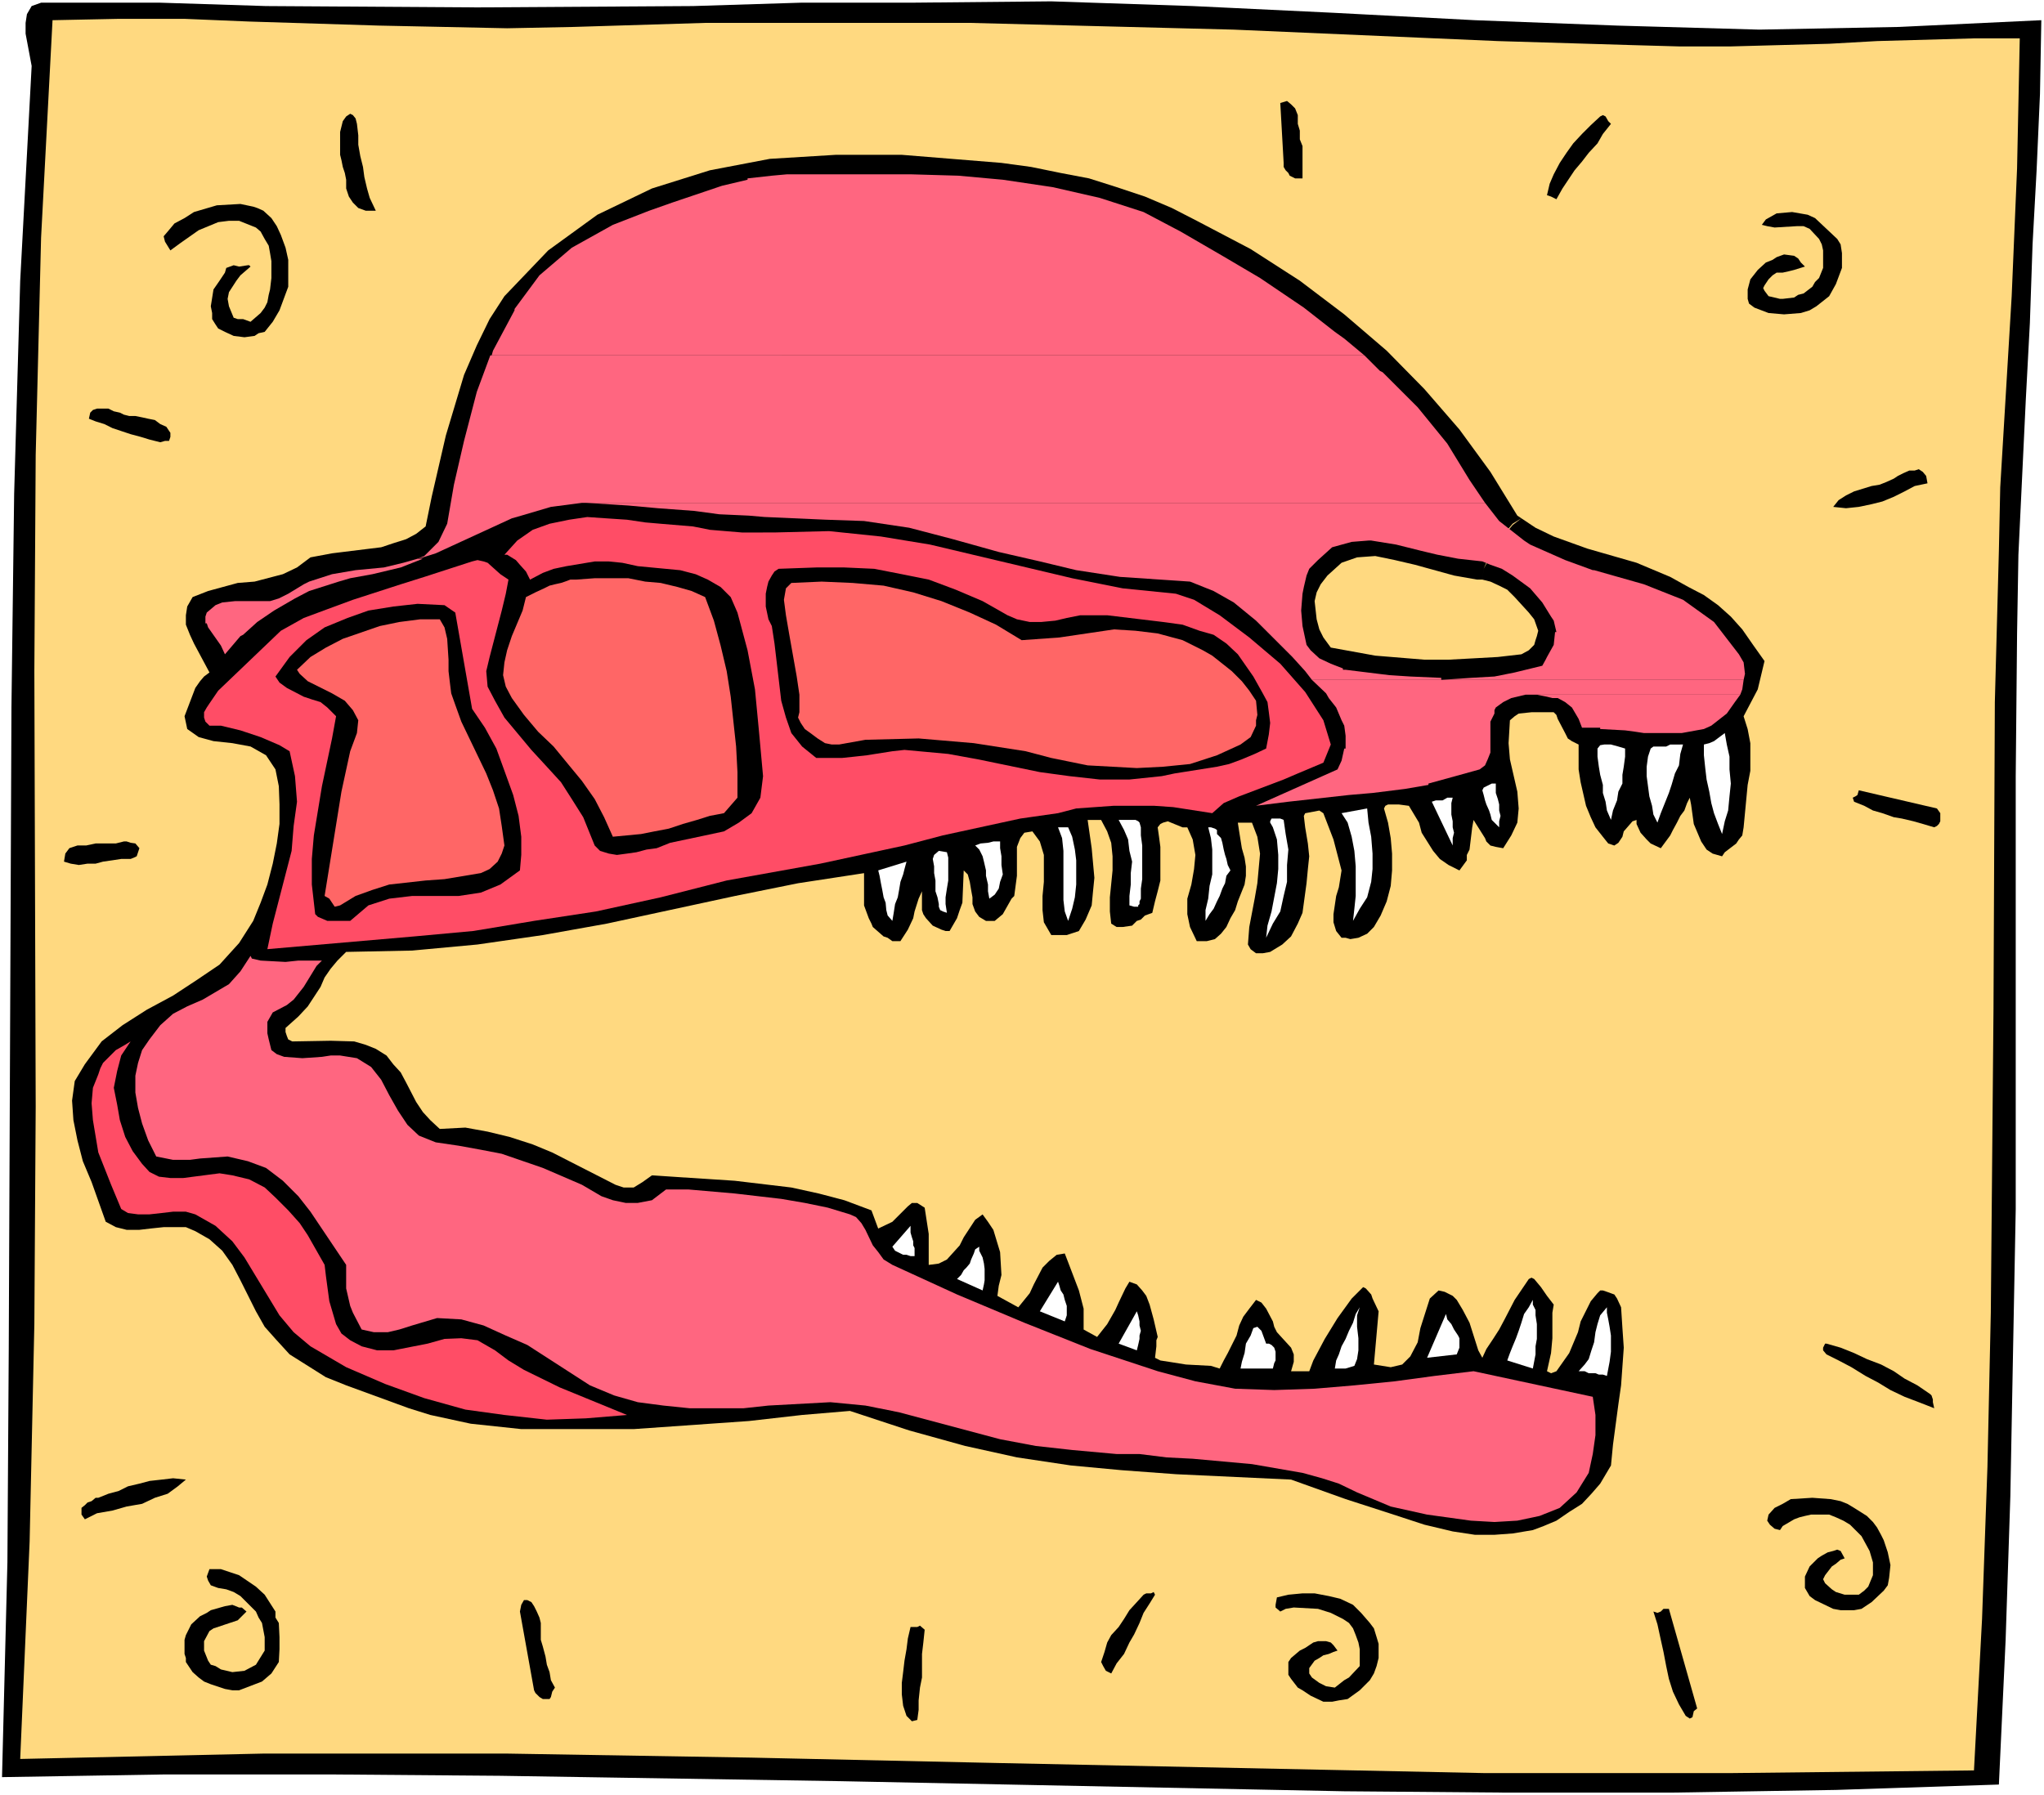 <?xml version="1.0" encoding="UTF-8" standalone="no"?>
<svg
   version="1.0"
   width="129.766mm"
   height="114.006mm"
   id="svg58"
   sodipodi:docname="Dinosaur Skull 11.wmf"
   xmlns:inkscape="http://www.inkscape.org/namespaces/inkscape"
   xmlns:sodipodi="http://sodipodi.sourceforge.net/DTD/sodipodi-0.dtd"
   xmlns="http://www.w3.org/2000/svg"
   xmlns:svg="http://www.w3.org/2000/svg">
  <rect width="100%" height="100%" fill="#333333" stroke="none"/>
  <sodipodi:namedview
     id="namedview58"
     pagecolor="#ffffff"
     bordercolor="#000000"
     borderopacity="0.25"
     inkscape:showpageshadow="2"
     inkscape:pageopacity="0.0"
     inkscape:pagecheckerboard="0"
     inkscape:deskcolor="#d1d1d1"
     inkscape:document-units="mm" />
  <defs
     id="defs1">
    <pattern
       id="WMFhbasepattern"
       patternUnits="userSpaceOnUse"
       width="6"
       height="6"
       x="0"
       y="0" />
  </defs>
  <path
     style="fill:#ffffff;fill-opacity:1;fill-rule:evenodd;stroke:none"
     d="M 0,430.888 H 490.455 V 0 H 0 Z"
     id="path1" />
  <path
     style="fill:#000000;fill-opacity:1;fill-rule:evenodd;stroke:none"
     d="m 218.483,0.646 33.774,-0.323 33.936,1.131 33.774,1.616 33.936,1.777 34.098,1.293 34.098,0.969 33.613,-0.646 34.098,-1.616 -0.323,17.772 -0.808,18.257 -0.97,17.772 -0.646,18.903 -0.97,18.257 -1.778,37.321 -0.323,18.903 -0.323,34.251 v 103.885 l -0.646,34.251 -0.646,34.736 -1.131,34.413 -1.616,34.736 -39.107,1.292 -39.43,0.646 h -39.43 l -39.107,-0.323 -120.877,-2.423 -81.608,-1.292 -40.4,-0.323 H 39.592 L 0.485,426.526 1.778,374.987 2.101,323.772 2.747,169.802 3.394,118.587 4.848,67.372 7.595,15.833 6.141,8.078 V 5.493 L 6.464,3.393 7.595,1.454 9.858,0.646 H 38.461 L 63.832,1.454 114.574,1.777 166.286,1.454 192.142,0.646 Z"
     id="path2" />
  <path
     style="fill:#ffd980;fill-opacity:1;fill-rule:evenodd;stroke:none"
     d="m 137.683,6.463 31.512,-0.969 h 32.158 31.35 l 63.347,1.616 63.347,2.747 32.32,0.969 11.474,0.323 h 11.797 l 23.917,-0.646 11.474,-0.646 23.27,-0.646 h 10.989 l -0.646,31.182 -1.293,30.697 -2.747,45.884 -0.323,15.187 -0.97,36.352 -0.323,73.511 -0.323,36.675 -0.323,36.352 -0.808,36.998 -1.293,36.513 -1.939,36.352 -58.661,0.646 H 356.328 l -116.998,-2.423 -58.984,-1.292 -58.661,-0.969 H 63.186 L 4.848,422.164 7.11,369.979 8.242,317.794 8.565,265.609 8.242,161.078 8.565,109.216 9.858,57.032 12.605,4.847 28.442,4.524 H 44.278 l 15.514,0.646 31.027,0.969 15.514,0.323 15.352,0.323 z"
     id="path3" />
  <path
     style="fill:#000000;fill-opacity:1;fill-rule:evenodd;stroke:none"
     d="m 312.534,35.059 v 7.755 h -1.778 l -1.293,-0.646 -0.323,-0.646 -0.646,-0.646 -0.485,-0.808 v -0.969 l -0.808,-14.379 1.616,-0.485 0.97,0.808 0.97,0.969 0.646,1.616 v 2.1 l 0.485,1.616 v 2.1 z"
     id="path4" />
  <path
     style="fill:#000000;fill-opacity:1;fill-rule:evenodd;stroke:none"
     d="m 85.648,29.728 0.323,2.747 v 2.262 l 0.485,2.747 0.646,2.585 0.323,2.423 0.646,2.747 0.646,2.262 1.454,3.07 H 87.749 L 85.971,49.923 84.678,48.63 83.709,47.176 83.062,45.238 v -2.1 l -0.323,-1.616 -0.485,-1.454 -0.323,-1.616 -0.323,-1.293 v -1.777 -1.616 -2.1 l 0.323,-1.293 0.323,-1.293 0.808,-1.131 0.97,-0.646 0.646,0.323 0.646,0.808 z"
     id="path5" />
  <path
     style="fill:#000000;fill-opacity:1;fill-rule:evenodd;stroke:none"
     d="m 386.547,29.728 -1.939,2.423 -1.293,2.262 -2.101,2.262 -1.616,2.1 -1.778,2.1 -1.293,1.939 -1.616,2.423 -1.454,2.585 -1.293,-0.646 -0.97,-0.323 0.646,-2.747 0.97,-2.262 1.454,-2.747 1.616,-2.423 1.616,-2.262 2.101,-2.262 2.101,-2.1 2.262,-2.1 0.646,-0.323 0.646,0.323 0.646,1.131 z"
     id="path6" />
  <path
     style="fill:#000000;fill-opacity:1;fill-rule:evenodd;stroke:none"
     d="m 67.387,56.385 1.131,3.07 0.646,2.908 v 3.07 3.393 l -2.101,5.655 -1.616,2.747 -1.939,2.423 -1.454,0.323 -0.97,0.646 -2.424,0.323 -2.586,-0.323 -2.101,-0.969 -1.616,-0.808 -0.646,-0.969 -0.808,-1.293 v -1.454 l -0.323,-1.616 0.646,-4.039 1.454,-2.1 0.646,-0.969 0.646,-0.969 0.323,-1.131 1.778,-0.646 1.293,0.323 2.101,-0.323 h 0.323 l 0.323,0.323 -2.424,2.1 -0.97,1.293 -1.778,2.747 -0.323,1.616 0.323,1.777 1.131,2.747 0.97,0.323 h 1.293 l 1.778,0.646 2.424,-2.1 0.97,-1.293 0.646,-1.293 0.323,-1.777 0.323,-1.293 0.323,-2.747 V 62.686 l -0.323,-1.939 -0.323,-1.777 -0.97,-1.616 -0.97,-1.777 -1.131,-0.969 -4.04,-1.616 h -2.424 l -2.586,0.323 -4.686,1.939 -4.363,3.07 -2.424,1.777 -1.293,-2.1 -0.323,-1.293 0.97,-1.131 1.616,-1.939 2.424,-1.293 2.262,-1.454 5.494,-1.616 5.656,-0.323 3.07,0.646 0.97,0.323 1.454,0.646 1.939,1.777 1.293,1.939 z"
     id="path7" />
  <path
     style="fill:#000000;fill-opacity:1;fill-rule:evenodd;stroke:none"
     d="m 440.844,57.355 0.808,1.293 0.323,2.1 v 1.616 1.939 l -1.454,3.878 -1.616,2.908 -3.07,2.423 -1.616,0.969 -2.101,0.646 -4.04,0.323 -3.717,-0.323 -3.394,-1.293 -1.293,-0.969 -0.323,-1.131 v -2.262 l 0.646,-2.423 1.778,-2.262 1.939,-1.777 1.616,-0.646 0.97,-0.646 1.778,-0.646 2.424,0.323 0.97,0.646 0.646,0.969 0.97,0.969 -2.586,0.808 -1.293,0.323 -1.454,0.323 h -1.454 l -0.97,0.646 -0.97,0.969 -0.97,1.454 -0.323,0.646 0.323,0.646 0.97,1.293 2.747,0.646 h 0.646 l 2.747,-0.323 0.97,-0.646 1.293,-0.323 2.101,-1.616 0.646,-1.131 0.97,-0.969 0.97,-2.423 v -1.293 -1.293 -1.616 l -0.323,-1.454 -0.646,-1.293 -2.262,-2.423 -1.454,-0.646 h -1.616 l -5.333,0.323 -1.778,-0.323 -1.293,-0.323 0.97,-1.293 2.586,-1.454 3.717,-0.323 3.717,0.646 1.778,0.808 z"
     id="path8" />
  <path
     style="fill:#000000;fill-opacity:1;fill-rule:evenodd;stroke:none"
     d="m 40.885,103.885 v 0.969 l -0.323,0.969 h -0.97 l -1.131,0.323 -2.586,-0.646 -2.101,-0.646 -2.424,-0.646 -1.939,-0.646 -2.424,-0.808 -1.939,-0.969 -2.101,-0.646 -1.616,-0.646 0.323,-1.454 0.646,-0.646 0.97,-0.323 h 1.454 1.293 l 1.293,0.646 1.454,0.323 0.97,0.485 1.293,0.323 h 1.454 l 1.616,0.323 1.454,0.323 1.616,0.323 1.293,0.969 1.454,0.646 z"
     id="path9" />
  <path
     style="fill:#000000;fill-opacity:1;fill-rule:evenodd;stroke:none"
     d="m 462.499,116.002 -3.07,0.646 -2.424,1.292 -2.586,1.292 -2.747,1.131 -2.586,0.646 -3.07,0.646 -3.07,0.323 -3.07,-0.323 1.293,-1.616 1.778,-1.131 1.939,-0.969 2.101,-0.646 2.101,-0.646 1.939,-0.323 1.616,-0.646 1.778,-0.808 0.97,-0.646 1.293,-0.646 1.454,-0.646 h 1.293 l 0.97,-0.323 0.97,0.646 0.808,0.969 z"
     id="path10" />
  <path
     style="fill:#000000;fill-opacity:1;fill-rule:evenodd;stroke:none"
     d="m 464.761,194.037 0.808,1.131 v 1.292 0.646 l -0.323,0.646 -0.485,0.485 -0.646,0.323 -2.747,-0.808 -2.262,-0.646 -2.747,-0.646 -1.939,-0.323 -2.747,-0.969 -2.262,-0.646 -2.101,-1.131 -2.424,-0.969 -0.323,-0.969 0.646,-0.323 0.485,-0.323 0.323,-1.131 z"
     id="path11" />
  <path
     style="fill:#000000;fill-opacity:1;fill-rule:evenodd;stroke:none"
     d="m 33.451,203.569 -0.323,0.969 -0.323,0.969 -0.646,0.323 -0.808,0.323 h -2.262 l -2.101,0.323 -2.262,0.323 -1.778,0.485 h -1.939 l -2.101,0.323 -1.939,-0.323 -1.616,-0.485 0.323,-1.939 0.97,-1.292 1.939,-0.646 h 2.101 l 2.262,-0.485 h 2.424 2.424 l 1.939,-0.485 h 0.646 l 0.97,0.323 1.131,0.162 z"
     id="path12" />
  <path
     style="fill:#000000;fill-opacity:1;fill-rule:evenodd;stroke:none"
     d="m 423.392,158.655 -2.747,-3.877 -2.586,-3.716 -2.747,-3.07 -3.07,-2.747 -3.394,-2.423 -3.717,-1.939 -4.363,-2.423 -8.08,-3.393 -11.797,-3.393 -8.08,-2.908 -4.363,-2.1 -3.394,-2.262 -2.101,1.616 -2.586,3.07 -2.747,3.716 -1.616,3.716 -0.323,2.585 1.939,0.485 2.101,0.969 1.939,0.969 1.778,1.777 3.394,3.716 1.293,1.616 0.97,2.747 -0.323,1.292 -0.323,0.969 -0.323,1.131 -0.646,0.646 -0.646,0.646 -1.778,0.969 -5.656,0.646 -5.818,0.323 -5.979,0.323 h -5.818 l -11.797,-0.969 -10.666,-1.939 -1.778,-2.423 -0.97,-1.939 -0.646,-2.423 -0.485,-4.362 0.485,-2.1 0.97,-1.939 1.616,-2.1 3.394,-3.07 3.717,-1.293 4.363,-0.323 4.686,0.969 4.848,1.131 9.373,2.585 5.494,0.969 h 1.293 l 0.323,-2.585 0.97,-1.777 0.646,-2.262 1.293,-1.777 1.454,-1.939 2.586,-3.07 2.101,-1.293 -0.97,-0.646 -6.464,-10.502 -7.434,-10.178 -8.403,-9.694 -9.05,-9.209 -10.181,-8.724 -10.666,-8.078 -11.797,-7.593 -12.928,-6.786 -5.979,-3.07 -6.464,-2.747 -6.787,-2.262 -6.626,-2.1 -6.787,-1.293 -7.11,-1.454 -7.11,-0.969 -23.917,-1.939 h -15.837 l -15.837,0.969 -14.382,2.747 -13.898,4.362 -13.09,6.301 -11.797,8.563 -10.504,10.986 -3.555,5.493 -3.07,6.301 -3.07,7.109 -4.363,14.541 -3.394,14.702 -1.454,7.109 -2.262,1.777 -2.424,1.292 -3.07,0.969 -2.909,0.969 -11.797,1.454 -5.171,0.969 -3.232,2.423 -3.394,1.616 -6.787,1.777 -4.04,0.323 -7.11,1.939 -3.717,1.454 -1.293,2.262 -0.323,2.1 v 2.262 l 0.97,2.423 0.97,2.1 3.717,6.947 -1.293,0.969 -0.97,1.131 -1.131,1.616 -2.586,6.786 0.646,3.07 2.747,1.939 3.555,0.969 4.525,0.485 4.363,0.808 3.717,2.1 2.262,3.393 0.808,4.039 0.162,4.362 v 4.685 l -0.646,4.685 -0.97,4.847 -1.293,5.008 -1.616,4.362 -1.778,4.362 -3.394,5.332 -4.686,5.17 -5.494,3.716 -5.656,3.716 -6.302,3.393 -5.818,3.716 -5.01,3.878 -4.04,5.493 -2.424,4.039 -0.646,4.685 0.323,4.685 0.97,4.847 1.293,5.008 2.101,5.008 3.394,9.532 2.424,1.292 2.586,0.646 h 3.07 l 2.747,-0.323 3.07,-0.323 h 2.586 2.747 l 2.262,0.969 3.394,1.939 3.07,2.747 2.424,3.393 1.939,3.716 3.717,7.432 2.101,3.716 2.586,2.908 3.394,3.716 4.363,2.747 4.363,2.747 4.848,1.939 15.029,5.493 5.171,1.616 9.696,2.1 12.12,1.292 h 12.928 14.059 l 27.634,-1.939 12.766,-1.454 11.474,-0.969 14.221,4.685 13.413,3.716 12.443,2.747 12.928,1.939 12.12,1.131 13.09,0.969 27.634,1.293 13.09,4.685 10.504,3.393 8.403,2.747 6.787,1.616 5.333,0.808 h 4.686 l 4.363,-0.323 4.848,-0.808 2.586,-0.969 3.07,-1.292 3.07,-2.1 3.07,-1.939 2.262,-2.423 2.101,-2.423 2.586,-4.362 0.485,-5.008 1.293,-9.694 0.646,-4.524 0.646,-9.048 -0.323,-4.685 -0.323,-5.008 -0.97,-2.1 -0.646,-0.969 -1.778,-0.646 -0.97,-0.323 h -0.646 l -0.646,0.646 -1.616,1.939 -2.424,4.847 -0.646,2.585 -2.101,5.008 -3.07,4.362 -1.293,0.485 -0.97,-0.485 0.97,-4.362 0.323,-3.554 v -4.039 -2.1 l 0.323,-1.939 -1.616,-2.1 -1.454,-2.1 -1.616,-1.939 -0.646,-0.323 -0.646,0.323 -3.394,5.008 -2.424,4.685 -1.293,2.423 -1.454,2.262 -1.616,2.423 -0.97,2.1 -0.97,-1.777 -2.101,-6.624 -1.616,-3.07 -1.454,-2.423 -0.97,-0.969 -1.939,-0.969 -1.454,-0.323 -2.101,1.939 -2.262,7.109 -0.646,3.393 -1.778,3.393 -1.939,1.939 -2.747,0.646 -4.04,-0.646 1.131,-12.763 -1.454,-3.07 -0.323,-0.969 -1.293,-1.454 -0.646,-0.323 -2.747,2.747 -3.394,4.685 -3.07,5.008 -2.747,5.17 -0.97,2.585 h -4.363 l 0.646,-2.262 v -1.777 l -0.646,-1.616 -3.394,-3.716 -0.646,-1.292 -0.323,-1.293 -1.616,-3.07 -1.131,-1.454 -1.293,-0.646 -1.616,2.1 -1.454,1.939 -0.97,2.1 -0.646,2.423 -2.101,4.201 -0.97,1.777 -0.97,1.939 -2.101,-0.646 -5.979,-0.323 -4.04,-0.646 -2.101,-0.323 -1.293,-0.646 0.323,-2.747 v -1.454 l 0.323,-0.808 -0.97,-4.201 -0.97,-3.554 -0.808,-2.1 -0.97,-1.293 -1.293,-1.454 -1.778,-0.646 -0.97,1.616 -1.616,3.393 -0.808,1.777 -1.939,3.393 -2.424,3.07 -3.232,-1.777 v -5.008 l -1.131,-4.362 -2.586,-6.786 -0.808,-2.1 -1.939,0.323 -1.778,1.454 -1.616,1.616 -2.101,4.039 -0.97,2.1 -2.747,3.393 -5.01,-2.747 0.323,-2.423 0.646,-2.585 -0.323,-5.493 -1.616,-5.332 -1.293,-1.939 -1.293,-1.777 -1.778,1.292 -2.747,4.201 -0.97,1.939 -3.07,3.393 -1.939,0.969 -2.424,0.323 v -5.332 -2.1 l -0.97,-6.301 -1.778,-1.131 h -1.293 l -0.97,0.808 -3.717,3.716 -3.394,1.616 -1.616,-4.362 -6.464,-2.423 -6.141,-1.616 -6.626,-1.454 -13.574,-1.616 -19.877,-1.292 -2.262,1.616 -2.101,1.292 h -0.97 -1.454 l -1.939,-0.646 -15.19,-7.755 -4.686,-1.939 -5.494,-1.777 -5.333,-1.292 -5.333,-0.969 -6.141,0.323 -2.262,-2.1 -1.778,-1.939 -1.616,-2.423 -2.424,-4.685 -1.293,-2.423 -1.778,-1.939 -1.616,-2.1 -2.586,-1.616 -2.424,-0.969 -2.747,-0.808 -5.656,-0.162 -9.211,0.162 -0.97,-0.485 -0.323,-0.808 -0.323,-0.969 v -0.969 l 3.07,-2.747 2.262,-2.423 3.07,-4.685 0.97,-2.262 1.454,-2.1 1.616,-1.939 2.101,-2.1 15.837,-0.323 15.675,-1.454 15.675,-2.262 15.352,-2.747 30.704,-6.624 15.19,-3.07 15.837,-2.423 v 4.685 1.777 1.292 l 1.131,3.07 0.646,1.292 0.323,0.808 2.586,2.262 0.97,0.323 1.131,0.808 h 1.939 l 1.778,-2.747 1.293,-2.747 0.323,-1.616 0.97,-3.07 0.808,-1.777 v 4.524 l 0.323,0.969 0.646,0.969 1.616,1.777 2.101,0.969 0.97,0.323 h 0.97 l 1.778,-3.07 0.646,-1.939 0.646,-1.777 0.323,-7.755 0.97,0.969 0.485,1.777 0.323,1.939 0.323,1.777 v 1.616 l 0.646,1.777 0.97,1.292 1.616,0.969 h 1.131 0.97 l 1.939,-1.616 2.101,-3.716 0.646,-0.646 0.323,-2.423 0.323,-2.423 v -4.685 -2.262 l 0.808,-2.1 0.97,-1.292 1.939,-0.323 1.778,2.423 0.97,3.231 v 6.463 l -0.323,3.393 v 3.393 l 0.323,2.908 1.778,3.07 h 2.586 1.131 l 2.909,-0.969 1.616,-2.747 1.454,-3.393 0.323,-3.393 0.323,-3.231 -0.646,-7.109 -0.97,-6.786 h 3.232 l 1.454,2.747 0.97,2.747 0.323,3.231 v 3.393 l -0.646,6.463 v 3.393 l 0.323,2.908 1.293,0.808 h 1.454 l 2.262,-0.323 1.131,-1.131 0.97,-0.323 0.97,-0.969 1.778,-0.646 0.646,-2.747 0.646,-2.423 0.646,-2.585 v -2.747 -5.332 l -0.323,-2.423 -0.323,-2.262 0.646,-0.808 0.646,-0.323 1.131,-0.323 3.555,1.454 h 1.131 l 1.293,2.908 0.646,3.716 -0.323,3.393 -0.646,3.716 -0.97,3.393 v 3.716 l 0.646,3.07 1.616,3.393 h 2.424 l 1.939,-0.485 1.454,-1.292 1.293,-1.616 0.97,-2.1 1.131,-1.939 0.646,-2.1 1.616,-4.039 0.323,-2.1 v -2.262 l -0.323,-2.1 -0.646,-2.262 -0.646,-4.039 -0.323,-2.1 h 3.394 l 1.293,3.393 0.646,4.039 -0.646,7.109 -0.646,3.716 -1.293,6.786 -0.323,4.201 0.646,1.131 1.293,0.969 h 0.646 0.97 l 1.778,-0.323 2.909,-1.777 2.101,-1.939 1.616,-3.07 1.131,-2.585 0.97,-7.109 0.323,-3.393 0.323,-3.07 -0.323,-3.07 -0.646,-3.878 -0.323,-2.747 0.323,-0.646 3.394,-0.646 0.97,0.646 2.424,6.301 1.939,7.432 -0.646,4.039 -0.646,2.1 -0.646,4.362 v 1.939 l 0.646,2.1 1.293,1.616 h 0.97 l 1.131,0.323 1.939,-0.323 2.101,-0.969 1.616,-1.616 1.616,-2.747 1.454,-3.393 0.97,-3.716 0.323,-3.716 v -4.039 l -0.323,-3.716 -0.646,-3.716 -0.97,-3.393 0.323,-0.646 0.646,-0.323 h 0.97 1.616 l 2.424,0.323 2.424,4.039 0.646,2.423 2.747,4.362 1.616,1.939 2.101,1.454 2.586,1.292 1.778,-2.423 v -1.293 l 0.646,-1.292 0.646,-5.332 0.323,-1.777 2.747,4.362 0.323,0.808 0.97,0.969 1.293,0.323 1.778,0.323 1.939,-3.07 1.454,-3.07 0.323,-3.393 -0.323,-4.039 -1.778,-7.755 -0.323,-3.878 0.323,-5.493 1.131,-0.969 0.97,-0.646 3.07,-0.323 h 3.394 1.939 l 0.646,0.646 0.323,0.969 1.778,3.393 0.646,1.292 0.97,0.646 1.616,0.808 v 5.978 l 0.485,3.07 1.293,5.655 1.131,2.747 1.131,2.423 1.778,2.262 1.293,1.616 1.454,0.485 0.97,-0.646 0.97,-1.454 0.323,-1.292 2.101,-2.423 0.97,-0.323 v 0.969 l 0.97,2.1 1.454,1.616 0.97,0.969 2.424,1.131 2.262,-3.07 0.646,-1.292 0.97,-1.777 0.808,-1.616 0.97,-1.292 0.646,-1.777 0.646,-1.292 0.323,1.616 0.646,4.685 1.778,4.201 1.293,1.939 1.454,0.969 2.262,0.646 0.646,-0.969 2.747,-2.1 0.646,-0.969 0.808,-0.969 0.323,-1.939 0.323,-3.393 0.323,-3.393 0.323,-3.393 0.646,-3.393 v -6.624 l -0.646,-3.393 -0.97,-3.07 3.394,-6.463 z"
     id="path13" />
  <path
     style="fill:#ff4d66;fill-opacity:1;fill-rule:evenodd;stroke:none"
     d="m 185.84,127.796 13.09,-0.323 12.443,1.292 11.797,1.939 34.098,8.078 12.12,2.423 12.766,1.292 4.363,1.454 6.141,3.716 7.11,5.332 7.434,6.301 5.979,6.786 4.363,6.786 1.778,5.816 -1.778,4.362 -6.141,2.585 -3.394,1.454 -10.666,4.039 -3.717,1.616 -2.747,2.423 -9.373,-1.454 -4.686,-0.323 h -9.534 l -9.05,0.646 -4.363,1.131 -9.05,1.292 -18.584,4.039 -9.211,2.423 -20.2,4.362 -22.462,4.039 -15.837,4.039 -15.514,3.393 -14.867,2.262 -14.544,2.423 -14.059,1.292 -35.39,3.07 1.293,-6.139 4.525,-17.449 0.485,-5.978 0.808,-5.816 -0.485,-6.139 -1.293,-5.978 -2.424,-1.454 -2.262,-0.969 -2.262,-0.969 -4.848,-1.616 -4.686,-1.131 h -2.747 l -0.97,-0.969 -0.323,-0.969 v -1.293 l 0.646,-1.131 0.646,-0.969 2.101,-3.07 15.029,-14.379 5.494,-3.07 5.656,-2.1 6.141,-2.262 11.474,-3.716 5.656,-1.777 11.474,-3.716 1.293,-0.323 1.454,0.323 0.97,0.323 3.07,2.747 1.939,1.293 -0.646,3.393 -0.97,4.039 -2.909,11.148 -0.808,3.393 0.323,3.716 1.778,3.393 2.262,4.039 6.464,7.755 3.717,4.039 3.394,3.716 2.586,4.039 2.747,4.362 2.747,6.786 1.293,1.292 2.101,0.646 1.939,0.323 2.424,-0.323 2.262,-0.323 2.424,-0.646 2.424,-0.323 3.232,-1.293 8.403,-1.777 4.525,-0.969 3.555,-2.1 3.07,-2.262 2.101,-3.716 0.646,-5.17 -0.97,-10.663 -0.97,-10.178 -1.778,-9.371 -2.424,-9.048 -1.616,-3.716 -2.424,-2.423 -3.07,-1.777 -2.909,-1.293 -3.717,-0.969 -6.787,-0.646 -3.394,-0.323 -3.717,-0.808 -3.232,-0.323 h -3.394 l -6.787,1.131 -3.07,0.646 -2.586,0.969 -3.07,1.616 -0.97,-1.939 -1.454,-1.616 -0.97,-1.131 -2.101,-1.293 h -0.646 l 3.07,-3.393 3.717,-2.585 4.04,-1.454 4.686,-0.969 4.363,-0.646 4.686,0.323 4.848,0.323 4.363,0.646 3.717,0.323 7.757,0.646 4.04,0.808 7.757,0.646 z"
     id="path14" />
  <path
     style="fill:#ff6680;fill-opacity:1;fill-rule:evenodd;stroke:none"
     d="m 202,41.845 h -13.251 l -3.555,0.323 -5.818,0.646 v 0.323 l -6.141,1.454 -11.958,4.039 -5.494,1.939 -8.726,3.393 -9.858,5.493 -7.757,6.624 -5.979,8.078 v 0.323 l -5.171,9.694 -0.323,1.131 h 209.433 l -4.848,-4.039 -2.262,-1.616 -7.434,-5.816 -10.504,-7.109 -9.05,-5.332 -10.019,-5.816 -8.888,-4.685 -10.504,-3.393 -11.312,-2.585 -11.958,-1.777 -10.666,-0.969 -11.15,-0.323 h -10.827 z"
     id="path15" />
  <path
     style="fill:#ff6680;fill-opacity:1;fill-rule:evenodd;stroke:none"
     d="m 117.645,85.305 -3.232,8.724 -3.07,11.794 -2.424,10.502 -1.616,9.371 -2.101,4.362 -3.394,3.393 -1.616,0.646 1.293,-0.323 3.07,-0.969 18.261,-8.401 2.262,-0.646 7.11,-2.1 7.434,-0.969 H 356.328 l -3.717,-5.493 -5.333,-8.724 -7.11,-8.724 -8.403,-8.401 -0.646,-0.323 -3.717,-3.716 z"
     id="path16" />
  <path
     style="fill:#ff6680;fill-opacity:1;fill-rule:evenodd;stroke:none"
     d="m 140.592,120.687 10.181,0.646 7.11,0.646 8.726,0.646 5.979,0.808 7.11,0.323 3.717,0.323 14.544,0.646 9.373,0.323 10.827,1.616 10.504,2.747 10.989,3.07 9.858,2.262 8.726,2.1 10.504,1.616 16.806,1.131 5.656,2.262 4.848,2.747 5.333,4.362 8.726,8.724 3.07,3.393 1.616,2.1 h 103.585 l 0.323,-1.454 -0.323,-2.747 -1.131,-1.939 -5.979,-7.755 -7.434,-5.332 -9.373,-3.716 -11.958,-3.393 h -0.323 l -6.626,-2.423 -8.403,-3.716 -1.454,-0.969 h -36.683 l 5.979,0.969 5.818,1.454 4.04,0.969 5.01,0.969 5.818,0.646 1.939,0.808 2.747,0.969 2.586,1.616 4.202,3.07 2.909,3.393 2.101,3.393 0.646,0.969 0.646,2.747 h -0.323 l -0.323,3.07 -1.616,2.908 -0.323,0.646 -0.808,1.454 -6.626,1.616 -4.848,0.969 -5.656,0.323 -7.11,0.485 v -0.485 l -7.434,-0.323 -5.01,-0.323 -10.504,-1.292 h -0.646 v -0.323 l -2.909,-1.131 -2.747,-1.292 -2.101,-1.939 -0.97,-1.292 -0.97,-4.524 -0.323,-3.716 0.323,-4.039 0.323,-1.616 0.646,-2.747 0.646,-1.616 2.101,-2.1 3.394,-3.07 4.686,-1.292 4.04,-0.323 h 37.33 l -5.979,-4.685 -3.394,-4.362 z"
     id="path17" />
  <path
     style="fill:#ff6680;fill-opacity:1;fill-rule:evenodd;stroke:none"
     d="m 100.192,134.097 -3.394,0.969 -4.686,1.131 -6.787,0.646 -5.656,0.969 -5.494,1.777 -1.293,0.646 -3.717,2.262 -2.262,1.131 -2.101,0.646 h -3.717 -2.424 -2.262 l -3.07,0.323 -1.616,0.646 -2.101,1.777 -0.323,0.969 v 1.616 h 0.323 l 0.323,0.969 3.07,4.362 0.97,2.1 3.717,-4.362 0.646,-0.323 3.394,-3.07 4.04,-2.747 5.01,-2.908 3.394,-1.777 7.11,-2.262 2.747,-0.808 5.333,-0.969 6.787,-1.616 5.333,-2.1 z"
     id="path18" />
  <path
     style="fill:#ff6680;fill-opacity:1;fill-rule:evenodd;stroke:none"
     d="m 368.771,166.733 2.424,0.485 1.293,0.323 h 1.293 l 1.778,0.969 1.616,1.292 1.616,2.747 0.808,2.1 h 4.363 v 0.323 l 5.979,0.323 2.424,0.323 2.101,0.323 h 9.05 l 5.333,-0.969 1.778,-0.808 3.717,-2.908 1.939,-2.747 1.293,-1.777 z"
     id="path19" />
  <path
     style="fill:#ff6680;fill-opacity:1;fill-rule:evenodd;stroke:none"
     d="m 314.796,163.178 3.394,3.231 0.646,1.131 1.778,2.262 1.293,3.07 0.646,1.292 0.323,2.423 v 3.07 h -0.323 l -0.646,2.908 -0.97,2.1 -19.554,8.724 7.757,-0.969 14.544,-1.616 5.656,-0.485 7.757,-0.969 5.656,-0.969 v -0.323 l 6.464,-1.777 5.818,-1.616 1.293,-0.969 0.646,-1.454 0.646,-1.616 V 178.85 173.195 l 0.97,-1.939 v -0.808 l 0.323,-0.646 1.778,-1.292 1.939,-0.969 3.394,-0.808 h 51.55 l 0.485,-1.292 0.323,-2.262 z"
     id="path20" />
  <path
     style="fill:#000000;fill-opacity:1;fill-rule:evenodd;stroke:none"
     d="m 241.753,147.668 2.262,0.969 3.07,0.646 h 2.747 l 3.394,-0.323 2.747,-0.646 3.232,-0.646 h 3.394 3.07 l 13.413,1.616 4.686,0.646 4.04,1.454 3.394,0.969 3.07,2.1 2.747,2.585 3.717,5.332 2.262,4.039 1.131,2.1 0.323,2.423 0.323,2.585 -0.323,2.747 -0.646,3.393 -2.747,1.293 -3.07,1.292 -3.07,1.131 -2.909,0.646 -10.181,1.616 -3.07,0.646 -7.757,0.808 h -7.11 l -7.272,-0.808 -7.11,-0.969 -14.867,-3.07 -7.11,-1.292 -10.504,-0.969 -2.909,0.323 -6.141,0.969 -2.909,0.323 -3.07,0.323 h -6.141 l -3.394,-2.747 -2.586,-3.231 -1.293,-3.716 -1.131,-4.039 -1.616,-13.733 -0.646,-4.201 -0.808,-1.616 -0.646,-3.07 v -3.07 l 0.323,-1.616 0.323,-1.293 0.808,-1.454 0.646,-0.969 0.97,-0.646 9.05,-0.323 h 6.787 l 7.11,0.323 6.626,1.292 6.464,1.293 6.464,2.423 6.464,2.747 z"
     id="path21" />
  <path
     style="fill:#ff6666;fill-opacity:1;fill-rule:evenodd;stroke:none"
     d="m 169.195,143.306 2.101,5.655 1.616,5.978 1.454,6.139 0.97,6.139 0.646,5.978 0.646,5.978 0.323,6.139 v 6.139 l -3.232,3.716 -3.394,0.646 -3.07,0.969 -3.394,0.969 -3.394,1.131 -3.394,0.646 -3.232,0.646 -3.394,0.323 -3.394,0.323 -2.101,-4.685 -2.262,-4.362 -3.07,-4.362 -3.07,-3.716 -3.717,-4.524 -3.717,-3.554 -3.394,-4.039 -2.909,-4.039 -1.454,-2.747 -0.646,-2.747 0.323,-3.07 0.646,-2.908 1.131,-3.393 1.293,-3.07 1.293,-3.07 0.808,-3.231 2.262,-1.131 2.101,-0.969 1.293,-0.646 1.293,-0.323 1.454,-0.323 0.97,-0.323 1.293,-0.485 h 1.454 l 4.363,-0.323 h 4.04 4.04 l 4.04,0.808 3.717,0.323 4.04,0.969 3.394,0.969 z"
     id="path22" />
  <path
     style="fill:#ff6666;fill-opacity:1;fill-rule:evenodd;stroke:none"
     d="m 245.147,153.646 9.05,-0.646 4.363,-0.646 8.726,-1.292 5.171,0.323 5.333,0.646 5.979,1.616 4.848,2.423 2.262,1.292 4.686,3.716 2.424,2.423 1.778,2.262 1.616,2.423 0.323,3.393 -0.323,1.292 v 1.292 l -1.293,2.747 -2.424,1.777 -5.656,2.585 -6.464,2.1 -6.464,0.646 -6.302,0.323 -11.797,-0.646 -8.726,-1.777 -6.141,-1.616 -12.443,-1.939 -13.251,-1.131 -12.766,0.323 -6.302,1.131 h -1.778 l -1.616,-0.323 -1.778,-1.131 -1.293,-0.969 -1.778,-1.293 -0.97,-1.454 -0.646,-1.292 0.323,-1.293 v -4.201 l -0.646,-4.362 -1.778,-10.017 -0.808,-4.685 -0.485,-3.716 0.485,-2.747 1.293,-1.292 7.272,-0.323 7.434,0.323 7.434,0.646 7.11,1.616 6.787,2.1 6.787,2.747 6.302,2.908 z"
     id="path23" />
  <path
     style="fill:#000000;fill-opacity:1;fill-rule:evenodd;stroke:none"
     d="m 113.281,170.126 3.07,4.524 2.747,5.008 1.939,5.332 2.101,5.816 1.293,5.008 0.646,5.008 v 4.362 l -0.323,3.716 -4.686,3.393 -4.686,1.939 -5.333,0.808 h -5.494 -5.656 l -5.494,0.646 -5.01,1.616 -4.363,3.716 h -2.424 -3.07 l -2.262,-0.969 -0.646,-0.646 -0.808,-7.109 v -6.139 l 0.485,-5.655 1.939,-11.794 2.424,-11.471 0.97,-5.332 -2.101,-2.1 -1.616,-1.292 -2.101,-0.646 -1.939,-0.646 -4.04,-2.1 -1.778,-1.292 -0.97,-1.454 3.394,-4.685 4.04,-4.039 4.363,-3.07 5.494,-2.262 5.01,-1.777 5.979,-0.969 5.818,-0.646 6.464,0.323 2.586,1.777 z"
     id="path24" />
  <path
     style="fill:#ff6666;fill-opacity:1;fill-rule:evenodd;stroke:none"
     d="m 105.525,148.638 1.131,1.939 0.646,2.747 0.323,5.008 v 2.747 l 0.323,2.747 0.323,2.585 0.97,2.747 1.454,4.039 5.979,12.44 1.616,4.039 1.454,4.362 0.646,4.201 0.646,4.685 -0.323,0.969 -0.323,0.969 -0.97,1.939 -1.939,1.777 -2.101,0.969 -8.726,1.454 -4.525,0.323 -8.726,0.969 -4.04,1.292 -4.04,1.454 -3.717,2.262 -1.293,0.323 -1.293,-1.939 -1.131,-0.646 4.04,-25.042 2.101,-9.694 1.616,-4.362 0.323,-3.07 -1.293,-2.423 -1.939,-2.262 -3.07,-1.777 -5.818,-2.908 -1.939,-1.777 -0.646,-0.969 3.232,-3.07 3.717,-2.262 4.04,-2.1 8.888,-3.07 4.686,-0.969 5.01,-0.646 z"
     id="path25" />
  <path
     style="fill:#ffffff;fill-opacity:1;fill-rule:evenodd;stroke:none"
     d="m 413.211,200.176 -0.97,-2.423 -0.97,-2.585 -0.646,-2.423 -0.485,-2.747 -0.646,-2.908 -0.323,-2.747 -0.323,-3.07 v -2.585 l 1.293,-0.323 1.131,-0.485 1.293,-0.969 1.293,-0.969 0.485,2.747 0.646,2.908 v 3.07 l 0.323,3.393 -0.323,3.07 -0.323,3.393 -0.808,2.585 z"
     id="path26" />
  <path
     style="fill:#ffffff;fill-opacity:1;fill-rule:evenodd;stroke:none"
     d="m 389.94,179.658 v 1.939 l -0.323,2.423 -0.323,1.939 v 2.1 l -0.97,1.939 -0.323,2.1 -0.97,2.423 -0.485,2.262 -0.97,-2.262 -0.323,-2.1 -0.646,-2.1 v -1.939 l -0.646,-2.423 -0.323,-1.939 -0.323,-2.423 v -1.939 l 0.646,-0.808 0.97,-0.162 h 0.646 0.97 l 1.778,0.485 z"
     id="path27" />
  <path
     style="fill:#ffffff;fill-opacity:1;fill-rule:evenodd;stroke:none"
     d="m 403.838,178.688 -0.646,2.262 -0.323,2.747 -0.97,1.939 -0.808,2.747 -0.646,1.939 -0.97,2.423 -0.97,2.423 -0.808,2.262 -0.97,-1.939 -0.323,-2.1 -0.646,-2.262 -0.323,-2.423 -0.323,-2.423 v -2.262 l 0.323,-2.423 0.646,-1.939 0.646,-0.485 h 0.97 1.131 0.97 l 0.97,-0.485 h 1.131 0.97 z"
     id="path28" />
  <path
     style="fill:#ffffff;fill-opacity:1;fill-rule:evenodd;stroke:none"
     d="m 359.721,198.561 -1.131,-1.131 -0.646,-0.646 -0.323,-1.292 -0.323,-0.969 -0.646,-1.454 -0.323,-0.969 -0.323,-1.292 -0.323,-1.131 0.323,-0.646 0.646,-0.323 1.293,-0.646 h 0.97 v 1.292 0.969 l 0.485,1.454 0.323,1.293 v 1.454 l 0.323,1.292 -0.323,1.293 z"
     id="path29" />
  <path
     style="fill:#ffffff;fill-opacity:1;fill-rule:evenodd;stroke:none"
     d="m 348.571,191.452 -0.323,1.292 v 1.292 1.454 l 0.323,1.616 v 1.454 l 0.323,1.292 -0.323,1.292 v 1.777 l -5.01,-10.502 0.97,-0.323 h 1.616 l 1.131,-0.646 z"
     id="path30" />
  <path
     style="fill:#ffffff;fill-opacity:1;fill-rule:evenodd;stroke:none"
     d="m 324.654,221.018 0.323,-2.908 0.323,-3.07 v -3.716 -3.393 l -0.323,-3.716 -0.646,-3.393 -0.97,-3.393 -1.454,-2.262 6.141,-1.131 0.323,3.393 0.646,3.393 0.323,4.039 v 3.716 l -0.323,3.07 -0.97,3.716 -1.778,2.747 z"
     id="path31" />
  <path
     style="fill:#ffffff;fill-opacity:1;fill-rule:evenodd;stroke:none"
     d="m 308.009,196.783 0.485,3.393 0.646,3.716 -0.323,3.716 v 4.039 l -0.808,3.393 -0.808,3.716 -1.778,2.908 -1.616,3.393 0.323,-2.908 0.97,-3.393 0.646,-3.393 0.646,-3.393 0.323,-3.393 v -3.393 l -0.323,-3.716 -0.97,-2.908 -0.646,-1.131 v -0.323 l 0.323,-0.646 h 0.646 1.454 z"
     id="path32" />
  <path
     style="fill:#ffffff;fill-opacity:1;fill-rule:evenodd;stroke:none"
     d="m 273.75,198.561 v 1.939 l 0.323,2.423 v 1.939 1.939 2.1 2.1 l -0.323,2.262 v 2.423 l -0.323,0.646 v 0.646 l -0.323,0.323 v 0.323 h -0.97 l -1.131,-0.323 v -2.262 l 0.323,-2.747 v -2.747 l 0.323,-2.747 -0.646,-2.585 -0.323,-2.747 -0.97,-2.262 -1.293,-2.423 h 0.97 0.97 0.646 1.131 0.323 l 0.646,0.323 0.323,0.323 z"
     id="path33" />
  <path
     style="fill:#ffffff;fill-opacity:1;fill-rule:evenodd;stroke:none"
     d="m 256.297,198.561 0.97,2.262 0.646,3.07 0.323,2.585 v 3.07 2.747 l -0.323,3.07 -0.646,2.747 -0.97,2.908 -0.808,-2.262 -0.323,-2.747 v -3.07 -2.747 -3.393 -2.585 l -0.323,-3.07 -0.97,-2.585 h 0.323 0.646 0.646 z"
     id="path34" />
  <path
     style="fill:#ffffff;fill-opacity:1;fill-rule:evenodd;stroke:none"
     d="m 295.243,208.901 -0.97,1.292 -0.323,1.777 -0.646,1.292 -0.646,1.777 -0.646,1.293 -0.808,1.777 -0.97,1.292 -0.97,1.616 v -2.585 l 0.646,-2.747 0.323,-3.07 0.646,-2.747 v -3.07 -2.908 l -0.323,-2.747 -0.646,-2.585 h 0.646 l 0.97,0.323 0.485,0.323 v 0.969 l 0.323,0.323 0.646,0.646 0.323,1.131 0.323,1.616 0.323,1.292 0.323,0.969 0.323,1.454 z"
     id="path35" />
  <path
     style="fill:#ffffff;fill-opacity:1;fill-rule:evenodd;stroke:none"
     d="m 239.976,201.953 v 1.616 l 0.323,1.939 v 2.1 l 0.323,2.262 -0.646,1.777 -0.323,1.616 -0.97,1.454 -1.293,0.969 -0.323,-1.777 v -1.616 l -0.485,-2.1 v -1.292 l -0.485,-2.1 -0.323,-1.292 -0.808,-1.616 -0.97,-0.969 1.293,-0.485 1.778,-0.162 1.293,-0.323 z"
     id="path36" />
  <path
     style="fill:#ffffff;fill-opacity:1;fill-rule:evenodd;stroke:none"
     d="m 227.209,204.538 0.323,1.293 v 1.777 1.939 1.777 l -0.323,1.939 -0.323,2.1 v 1.616 l 0.323,2.1 -0.97,-0.323 -0.646,-0.323 -0.323,-0.808 v -0.646 l -0.323,-1.616 -0.485,-1.454 v -1.292 -1.292 l -0.323,-1.777 v -1.616 l -0.323,-1.777 0.323,-0.969 1.131,-0.969 z"
     id="path37" />
  <path
     style="fill:#ffffff;fill-opacity:1;fill-rule:evenodd;stroke:none"
     d="m 214.12,221.018 -1.131,-1.293 -0.323,-1.292 -0.162,-1.777 -0.485,-1.292 -0.323,-1.777 -0.323,-1.616 -0.323,-1.777 -0.323,-1.292 6.787,-2.1 -0.485,1.777 -0.323,1.293 -0.646,1.777 -0.323,1.939 -0.323,1.777 -0.646,1.616 -0.323,2.1 z"
     id="path38" />
  <path
     style="fill:#ff6680;fill-opacity:1;fill-rule:evenodd;stroke:none"
     d="m 77.245,230.55 -1.293,1.292 -3.07,5.008 -2.424,3.07 -1.616,1.292 -3.394,1.777 -1.293,2.262 v 2.747 l 0.323,1.454 0.323,1.292 0.323,1.292 1.293,0.969 1.778,0.646 4.363,0.323 4.686,-0.323 2.101,-0.323 h 2.262 l 4.04,0.646 3.394,2.1 2.424,3.07 1.939,3.716 2.101,3.716 2.262,3.393 2.747,2.585 4.04,1.616 5.494,0.808 5.333,0.969 5.01,0.969 9.858,3.393 9.373,4.039 4.686,2.747 2.747,0.969 3.07,0.646 h 1.293 1.616 l 3.394,-0.646 3.394,-2.585 h 5.333 l 11.15,0.969 11.15,1.293 5.656,0.969 5.494,1.131 5.333,1.616 1.454,0.646 1.293,1.454 0.97,1.616 1.778,3.716 1.293,1.616 1.293,1.777 2.101,1.292 15.514,7.109 16.16,6.786 15.837,6.301 16.16,5.332 9.05,2.423 9.534,1.777 9.373,0.323 9.696,-0.323 9.534,-0.808 9.696,-0.969 9.534,-1.292 9.373,-1.131 28.603,6.139 0.646,4.362 v 4.847 l -0.646,4.524 -0.97,4.524 -2.909,4.685 -4.04,3.716 -4.848,1.939 -5.333,1.131 -5.494,0.323 -5.656,-0.323 -10.504,-1.454 -4.363,-0.969 -4.363,-0.969 -8.08,-3.393 -4.363,-2.1 -4.04,-1.292 -4.686,-1.292 -12.12,-2.1 -14.221,-1.292 -6.302,-0.323 -6.464,-0.808 h -5.494 l -10.666,-0.969 -8.726,-0.969 -8.565,-1.616 -24.24,-6.463 -8.08,-1.616 -8.403,-0.808 -14.867,0.808 -5.979,0.646 h -6.464 -6.464 l -6.302,-0.646 -6.141,-0.808 -5.656,-1.616 -5.818,-2.423 -15.029,-9.694 -5.171,-2.262 -5.333,-2.423 -5.333,-1.454 -5.818,-0.323 -5.979,1.777 -3.07,0.969 -2.747,0.646 h -1.616 -1.778 l -2.909,-0.646 -2.101,-4.039 -0.646,-1.616 -0.97,-4.201 v -1.939 -1.939 -1.777 l -8.565,-12.763 -2.909,-3.716 -3.717,-3.716 -4.04,-3.07 -4.363,-1.616 -4.848,-1.131 -6.626,0.485 -2.424,0.323 h -2.101 -1.939 l -4.04,-0.808 -1.939,-3.878 -1.454,-4.039 -0.97,-3.716 -0.646,-3.716 v -4.039 l 0.646,-3.07 0.97,-3.07 1.778,-2.585 2.586,-3.393 3.07,-2.747 3.394,-1.777 3.717,-1.616 6.302,-3.716 2.747,-3.07 2.424,-3.716 0.323,0.646 2.101,0.485 5.979,0.323 3.07,-0.323 h 2.586 z"
     id="path39" />
  <path
     style="fill:#ff4d66;fill-opacity:1;fill-rule:evenodd;stroke:none"
     d="m 34.098,279.342 1.778,1.939 2.262,1.131 2.747,0.323 h 3.07 l 8.726,-1.131 3.07,0.485 4.04,0.969 3.717,1.939 2.586,2.423 3.07,3.07 2.747,3.07 1.939,2.908 4.04,7.109 0.323,2.747 0.808,5.978 1.616,5.493 1.293,2.262 2.101,1.616 2.747,1.454 3.717,0.969 h 3.878 l 8.242,-1.616 4.04,-1.131 4.04,-0.162 3.878,0.485 4.202,2.423 3.232,2.423 3.717,2.262 8.565,4.201 16.16,6.624 -9.858,0.808 -9.373,0.323 -10.181,-1.131 -9.373,-1.292 -9.858,-2.747 -9.373,-3.393 -9.373,-4.039 -8.565,-5.008 -4.04,-3.393 -3.394,-4.039 -8.403,-13.894 -2.909,-3.878 -4.04,-3.716 -4.848,-2.747 -2.262,-0.646 h -3.07 l -2.747,0.323 -2.909,0.323 h -2.747 l -2.424,-0.323 -1.616,-0.969 -2.424,-5.816 -3.07,-7.755 -1.293,-7.755 -0.323,-4.039 0.323,-3.716 1.293,-3.231 0.485,-1.454 0.646,-1.293 3.07,-3.07 2.262,-1.292 1.293,-0.808 -2.262,3.393 -0.97,3.716 -0.808,4.039 0.808,4.039 0.646,3.716 1.293,4.039 1.778,3.393 z"
     id="path40" />
  <path
     style="fill:#ffffff;fill-opacity:1;fill-rule:evenodd;stroke:none"
     d="m 219.453,301.476 h -0.97 l -0.97,-0.323 h -0.808 l -0.646,-0.323 -1.293,-0.646 -0.646,-0.969 4.363,-5.008 v 0.646 0.969 l 0.323,1.131 0.323,0.969 v 0.969 l 0.323,0.646 v 0.969 z"
     id="path41" />
  <path
     style="fill:#ffffff;fill-opacity:1;fill-rule:evenodd;stroke:none"
     d="m 235.774,309.716 -6.141,-2.747 0.97,-0.969 0.646,-1.131 0.646,-0.646 0.808,-0.969 0.323,-0.969 0.646,-1.454 0.323,-0.969 0.97,-0.646 v 0.969 l 0.808,1.616 0.323,1.454 0.162,1.293 v 1.454 1.292 l -0.162,0.969 z"
     id="path42" />
  <path
     style="fill:#ffffff;fill-opacity:1;fill-rule:evenodd;stroke:none"
     d="m 255.489,317.148 -5.979,-2.423 4.363,-7.109 0.323,0.969 0.323,1.131 0.646,0.969 0.323,1.292 0.485,1.454 v 1.292 0.969 z"
     id="path43" />
  <path
     style="fill:#ffffff;fill-opacity:1;fill-rule:evenodd;stroke:none"
     d="m 368.448,325.064 -0.646,3.393 -6.141,-1.939 0.646,-1.777 0.646,-1.616 0.808,-1.939 0.646,-1.777 0.646,-1.939 0.646,-2.1 1.131,-1.616 0.97,-1.777 v 1.131 l 0.646,1.293 v 1.292 l 0.323,2.1 v 1.616 1.939 l -0.323,1.777 z"
     id="path44" />
  <path
     style="fill:#ffffff;fill-opacity:1;fill-rule:evenodd;stroke:none"
     d="m 320.291,328.457 0.323,-1.939 0.646,-1.454 0.646,-1.939 0.97,-1.777 0.808,-1.939 0.97,-1.939 0.646,-2.1 0.97,-1.616 -0.646,1.939 v 2.747 l 0.323,2.747 v 2.908 l -0.323,2.1 -0.646,1.616 -2.101,0.646 z"
     id="path45" />
  <path
     style="fill:#ffffff;fill-opacity:1;fill-rule:evenodd;stroke:none"
     d="m 385.577,330.234 -0.97,-0.323 h -0.97 l -0.808,-0.323 h -0.646 -0.97 l -0.97,-0.485 h -0.646 -0.808 l 1.454,-1.616 0.97,-1.292 0.646,-2.1 0.646,-1.939 0.323,-2.423 0.485,-1.939 0.646,-2.1 1.616,-1.939 v 1.293 l 0.323,1.616 0.323,1.777 0.323,2.1 v 1.616 2.262 l -0.323,2.423 z"
     id="path46" />
  <path
     style="fill:#ffffff;fill-opacity:1;fill-rule:evenodd;stroke:none"
     d="m 272.78,324.095 -4.363,-1.616 4.363,-7.755 0.323,0.969 0.323,1.454 v 0.969 l 0.323,1.292 -0.323,1.131 v 0.808 l -0.323,1.454 z"
     id="path47" />
  <path
     style="fill:#ffffff;fill-opacity:1;fill-rule:evenodd;stroke:none"
     d="m 349.54,325.064 -7.11,0.808 4.525,-10.502 0.323,1.292 0.97,1.131 0.646,1.293 0.97,1.454 0.323,0.646 v 1.292 0.969 z"
     id="path48" />
  <path
     style="fill:#ffffff;fill-opacity:1;fill-rule:evenodd;stroke:none"
     d="m 303.808,322.479 h 0.646 l 0.646,0.323 0.646,0.646 0.323,0.969 v 0.646 1.454 l -0.323,0.646 -0.323,1.292 h -7.757 l 0.323,-1.616 0.646,-2.1 0.323,-2.262 1.131,-1.939 0.646,-1.777 0.97,-0.323 0.97,0.969 z"
     id="path49" />
  <path
     style="fill:#000000;fill-opacity:1;fill-rule:evenodd;stroke:none"
     d="m 463.145,334.597 0.323,0.323 0.323,0.969 v 0.646 l 0.323,1.454 -3.717,-1.454 -3.394,-1.293 -3.394,-1.616 -2.909,-1.777 -3.07,-1.616 -3.394,-2.1 -3.07,-1.616 -2.909,-1.454 -0.808,-0.969 v -0.646 l 0.485,-0.969 h 0.323 l 3.394,0.969 3.232,1.292 3.07,1.454 3.394,1.292 3.07,1.616 2.586,1.777 3.07,1.616 z"
     id="path50" />
  <path
     style="fill:#000000;fill-opacity:1;fill-rule:evenodd;stroke:none"
     d="m 44.602,355.115 -1.939,1.616 -2.424,1.777 -3.07,0.969 -3.07,1.454 -3.717,0.646 -3.394,0.969 -3.717,0.646 -2.909,1.454 -0.808,-1.131 v -0.969 -0.646 l 0.808,-0.646 0.646,-0.646 0.97,-0.323 0.97,-0.808 h 0.646 l 2.424,-0.969 2.424,-0.646 2.262,-1.131 2.747,-0.646 2.424,-0.646 2.909,-0.323 2.747,-0.323 z"
     id="path51" />
  <path
     style="fill:#000000;fill-opacity:1;fill-rule:evenodd;stroke:none"
     d="m 451.995,369.656 0.97,2.908 0.646,3.07 -0.323,3.07 -0.323,1.777 -0.97,1.293 -2.909,2.747 -2.424,1.616 -1.778,0.323 h -1.616 -1.616 l -1.778,-0.323 -4.363,-2.1 -1.293,-0.969 -1.131,-1.939 v -2.747 l 1.131,-2.423 1.939,-1.939 0.97,-0.646 1.454,-0.808 1.293,-0.323 0.97,-0.323 0.808,0.323 0.97,1.777 -0.97,0.323 -1.131,0.969 -0.97,0.646 -1.616,2.1 -0.485,0.969 0.485,0.969 1.616,1.454 0.97,0.646 2.101,0.646 h 0.646 0.97 0.646 1.131 l 1.293,-0.969 0.97,-0.969 1.131,-2.747 v -1.777 -1.292 l -0.808,-2.747 -1.939,-3.554 -2.747,-2.747 -1.616,-0.969 -1.778,-0.808 -1.616,-0.646 h -4.363 l -1.454,0.323 -1.293,0.323 -1.293,0.485 -2.747,1.616 -0.646,0.969 -1.293,-0.323 -1.131,-0.969 -0.646,-0.969 0.323,-1.454 1.454,-1.616 1.939,-0.969 1.939,-1.131 5.171,-0.323 4.363,0.323 2.424,0.485 1.616,0.646 1.616,0.969 3.07,1.939 1.454,1.454 0.97,1.292 0.97,1.777 z"
     id="path52" />
  <path
     style="fill:#000000;fill-opacity:1;fill-rule:evenodd;stroke:none"
     d="m 66.094,386.781 v 1.454 l 0.808,1.292 0.162,3.393 v 1.292 1.616 l -0.162,3.07 -1.778,2.747 -2.262,1.939 -5.494,2.1 h -1.616 l -1.778,-0.323 -3.394,-1.131 -1.616,-0.646 -1.293,-0.969 -1.454,-1.293 -0.97,-1.454 -0.646,-0.969 v -0.969 l -0.323,-0.969 v -1.131 -1.292 -0.969 l 0.323,-1.131 1.293,-2.585 2.101,-1.939 1.616,-0.808 0.97,-0.646 3.394,-0.969 1.778,-0.323 1.616,0.646 h 0.646 l 1.131,0.969 -2.101,2.1 -5.818,1.939 -0.97,0.646 -1.293,2.423 v 0.969 1.292 l 0.97,2.423 0.646,0.969 1.131,0.323 1.293,0.808 2.747,0.646 2.909,-0.323 2.747,-1.454 2.101,-3.393 v -3.231 l -0.646,-3.393 -0.808,-1.292 -0.646,-1.454 -3.717,-3.716 -1.616,-0.969 -1.778,-0.646 -1.939,-0.323 -1.778,-0.646 -0.646,-1.131 -0.323,-0.969 0.646,-1.777 h 2.747 l 2.424,0.808 1.939,0.646 4.04,2.747 2.101,1.939 z"
     id="path53" />
  <path
     style="fill:#000000;fill-opacity:1;fill-rule:evenodd;stroke:none"
     d="m 277.144,382.742 -1.293,2.1 -1.454,2.262 -0.97,2.423 -1.293,2.747 -1.131,1.939 -1.293,2.747 -1.778,2.262 -1.293,2.423 -0.646,-0.323 -0.646,-0.323 -0.646,-1.131 -0.485,-0.969 0.808,-2.423 0.646,-2.262 0.97,-1.777 1.778,-1.939 1.293,-1.939 1.293,-2.1 1.778,-1.939 1.616,-1.777 0.646,-0.323 h 1.131 l 0.646,-0.323 z"
     id="path54" />
  <path
     style="fill:#000000;fill-opacity:1;fill-rule:evenodd;stroke:none"
     d="m 328.694,389.528 0.97,1.292 0.646,2.1 0.485,1.616 v 1.616 1.777 l -0.485,1.939 -0.646,1.777 -0.97,1.616 -2.424,2.423 -2.909,2.1 -2.101,0.323 -1.616,0.323 h -2.101 l -3.07,-1.454 -1.939,-1.292 -1.131,-0.646 -1.616,-2.1 -0.646,-0.969 v -1.292 -0.808 -0.969 l 0.646,-0.969 2.101,-1.777 1.293,-0.646 1.939,-1.292 1.131,-0.323 h 1.939 l 1.131,0.323 0.646,0.646 0.97,1.292 -0.97,0.323 -1.131,0.485 -1.293,0.323 -0.97,0.646 -1.131,0.646 -1.293,1.777 v 1.292 l 0.646,0.969 1.778,1.292 1.616,0.808 2.101,0.323 2.262,-1.777 1.131,-0.646 2.586,-2.747 v -4.039 l -0.323,-1.616 -0.646,-1.777 -0.646,-1.616 -0.97,-1.292 -1.454,-0.969 -2.909,-1.454 -3.07,-0.969 -5.818,-0.323 -1.939,0.323 -1.293,0.646 -1.131,-0.969 v -0.646 l 0.323,-1.777 2.747,-0.646 3.394,-0.323 h 2.909 l 3.394,0.646 2.747,0.646 3.07,1.454 1.939,1.939 z"
     id="path55" />
  <path
     style="fill:#000000;fill-opacity:1;fill-rule:evenodd;stroke:none"
     d="m 129.765,389.528 v 1.939 2.1 l 0.485,1.616 0.646,2.423 0.323,1.939 0.646,1.777 0.323,1.939 0.97,1.777 -0.646,0.969 -0.323,1.293 -0.323,0.485 h -0.323 -1.293 l -0.808,-0.485 -0.97,-0.969 -0.323,-0.646 -3.394,-18.903 0.323,-1.616 0.646,-1.131 h 0.808 l 0.97,0.485 0.646,0.969 0.646,1.292 0.646,1.454 z"
     id="path56" />
  <path
     style="fill:#000000;fill-opacity:1;fill-rule:evenodd;stroke:none"
     d="m 407.232,410.046 -0.808,0.646 -0.323,1.454 -0.646,0.323 -0.97,-0.646 -1.616,-2.747 -1.454,-3.07 -0.97,-3.07 -0.646,-3.07 -0.646,-3.393 -0.646,-2.908 -0.808,-3.716 -0.97,-3.07 0.97,0.323 0.808,-0.323 0.646,-0.646 h 1.293 z"
     id="path57" />
  <path
     style="fill:#000000;fill-opacity:1;fill-rule:evenodd;stroke:none"
     d="m 221.877,391.144 -0.323,3.07 -0.323,2.747 v 2.585 3.07 l -0.485,2.423 -0.323,3.07 v 2.262 l -0.323,2.423 -1.293,0.323 -1.293,-1.293 -0.808,-2.423 -0.323,-2.747 v -2.747 l 0.323,-2.585 0.323,-2.747 0.485,-2.747 0.323,-2.585 0.646,-2.747 h 0.646 0.97 l 0.646,-0.323 z"
     id="path58" />
</svg>
